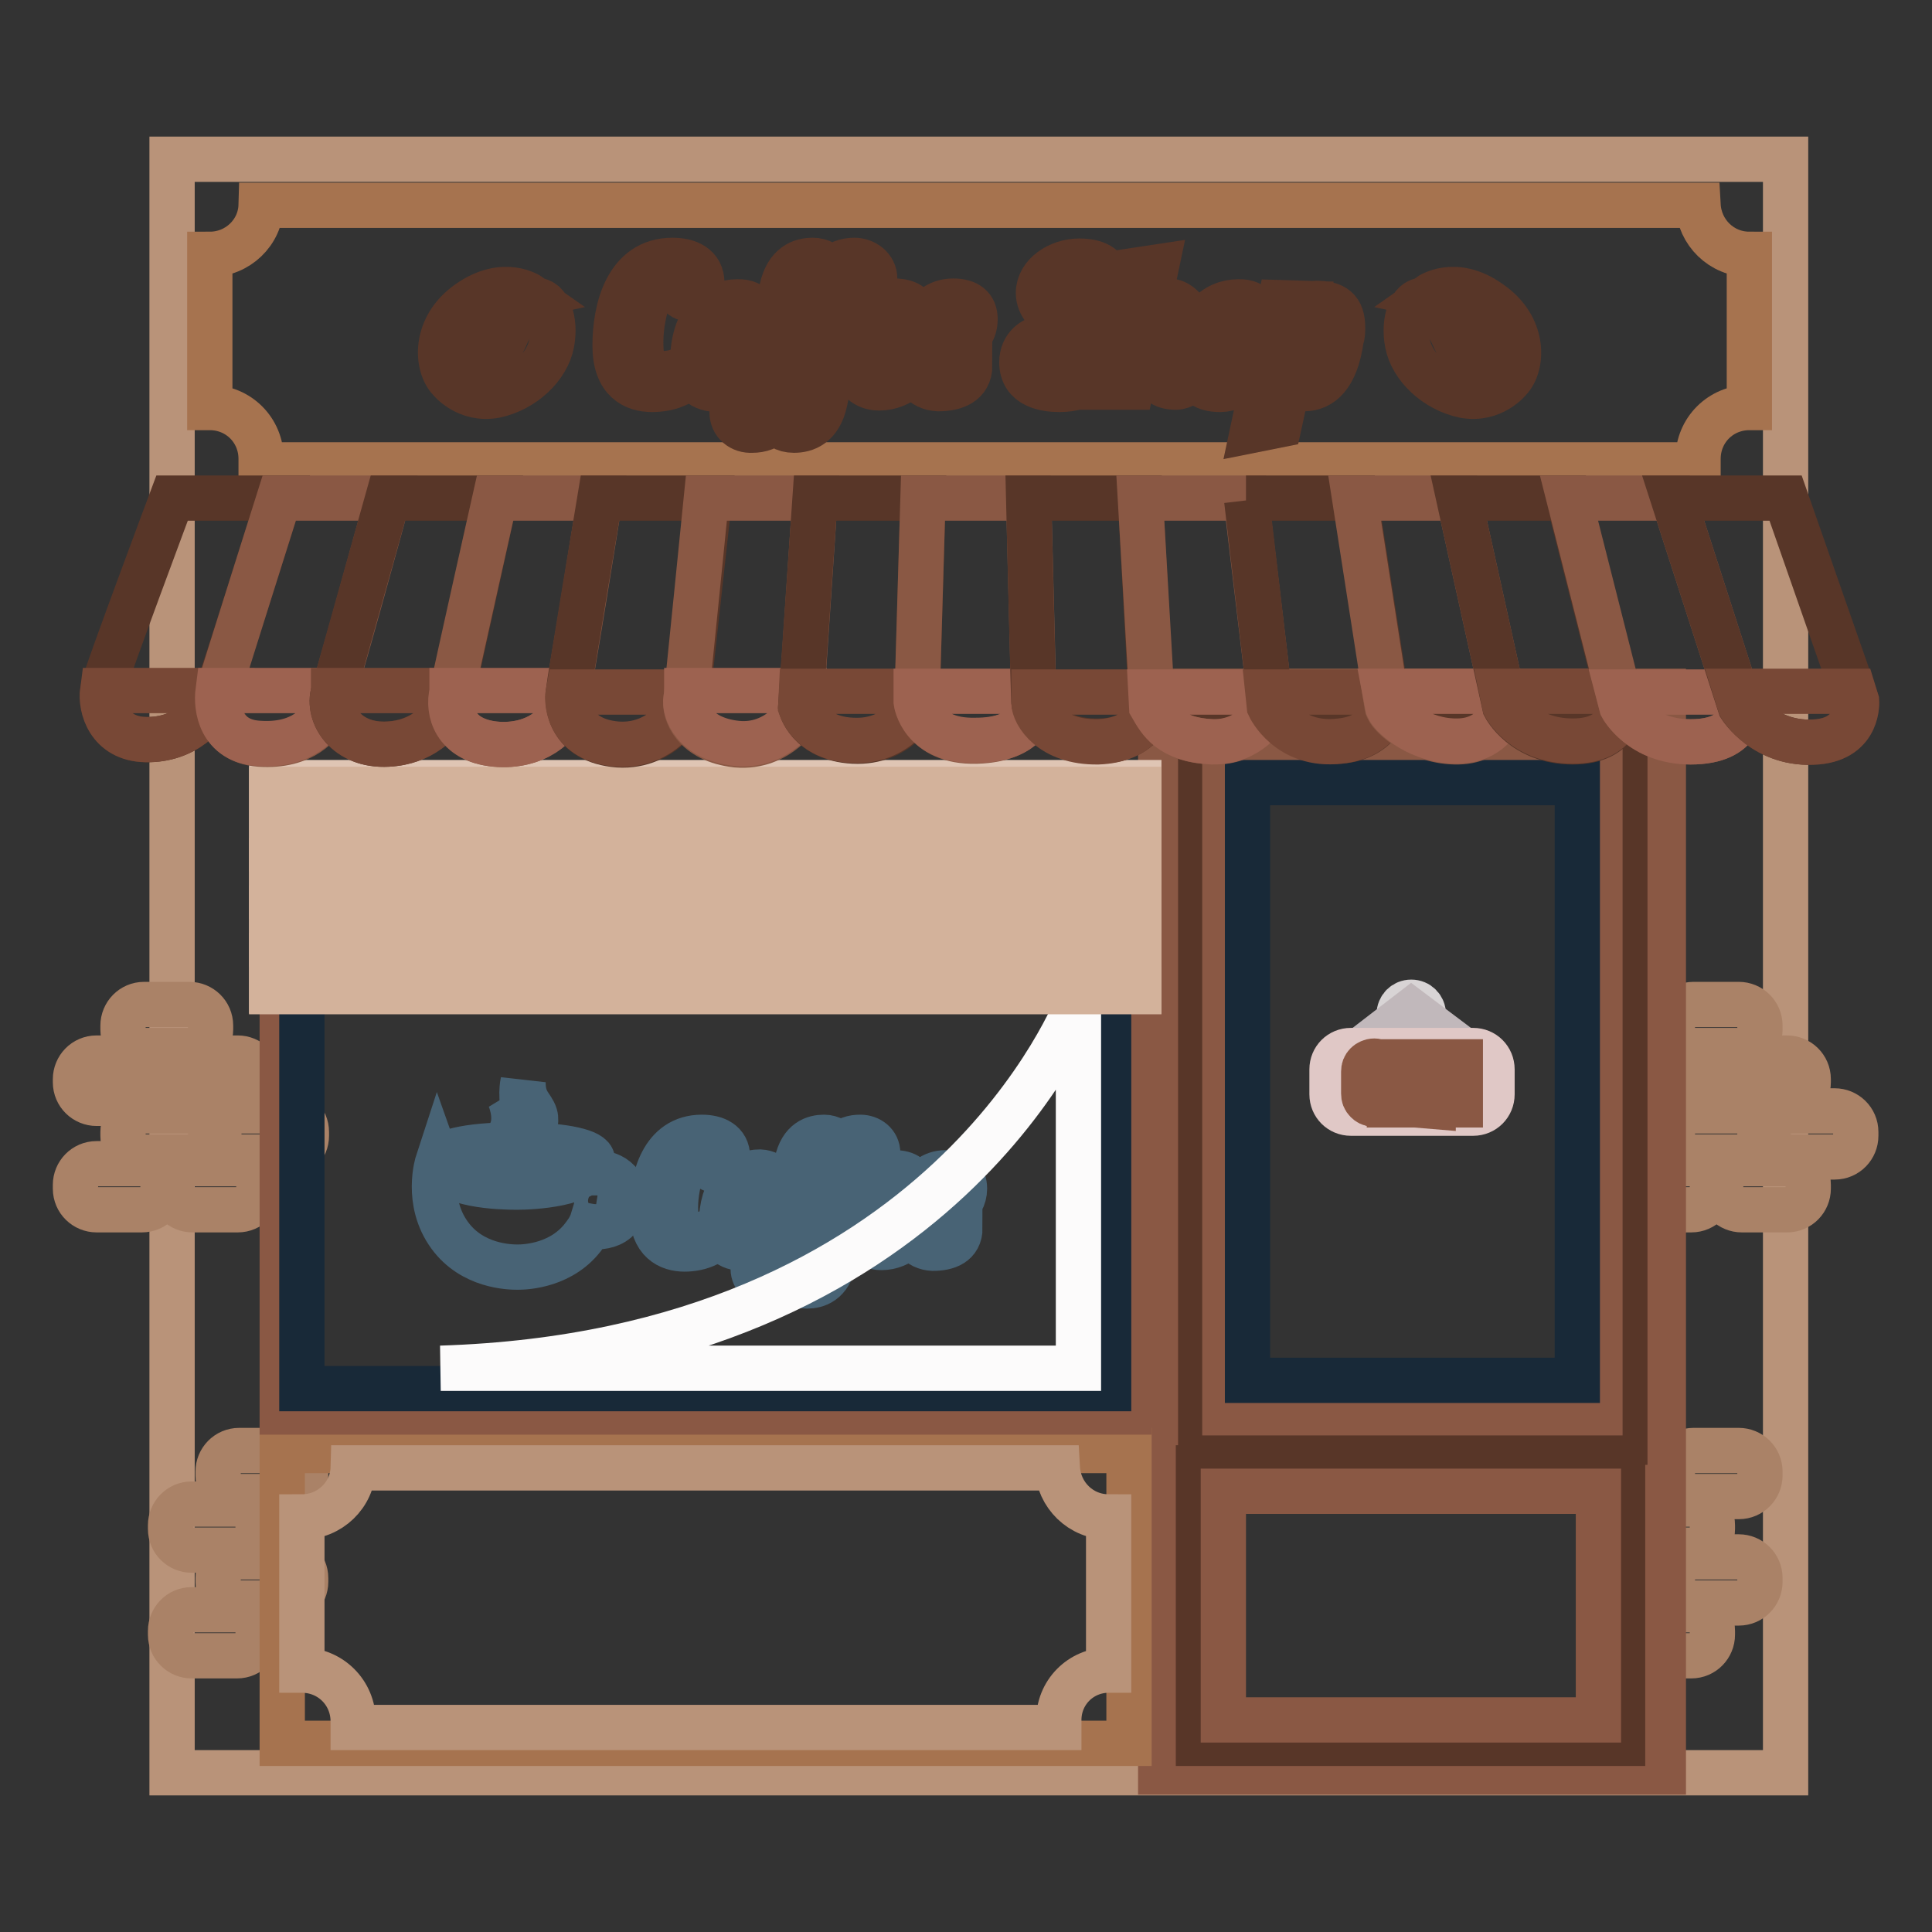<?xml version="1.0" encoding="utf-8"?>
<!-- Svg Vector Icons : http://www.onlinewebfonts.com/icon -->
<!DOCTYPE svg PUBLIC "-//W3C//DTD SVG 1.1//EN" "http://www.w3.org/Graphics/SVG/1.1/DTD/svg11.dtd">
<svg version="1.1" xmlns="http://www.w3.org/2000/svg" xmlns:xlink="http://www.w3.org/1999/xlink" x="0px" y="0px" viewBox="0 0 256 256" enable-background="new 0 0 256 256" xml:space="preserve">
<rect x="0" y="0" width="256" height="256" fill="#333333" stroke="none"/>
<g> <path stroke-width="6" fill-opacity="0" stroke="#b99379"  d="M22.8,21.1h213.8v213.8H22.8V21.1z"/> <path stroke-width="6" fill-opacity="0" stroke="#aa8267"  d="M228,143.4c0,1.6,1.3,2.8,2.8,2.8h6c1.6,0,2.8-1.3,2.8-2.8V143c0-1.6-1.3-2.8-2.8-2.8h-6 c-1.6,0-2.8,1.3-2.8,2.8V143.4z M234.3,150.5c0,1.6,1.3,2.8,2.8,2.8h6c1.6,0,2.8-1.3,2.8-2.8V150c0-1.6-1.3-2.8-2.8-2.8h-6 c-1.6,0-2.8,1.3-2.8,2.8V150.5z M221.6,150.5c0,1.6,1.3,2.8,2.8,2.8h6c1.6,0,2.8-1.3,2.8-2.8V150c0-1.6-1.3-2.8-2.8-2.8h-6 c-1.6,0-2.8,1.3-2.8,2.8L221.6,150.5L221.6,150.5z M228,157.5c0,1.6,1.3,2.8,2.8,2.8h6c1.6,0,2.8-1.3,2.8-2.8V157 c0-1.6-1.3-2.8-2.8-2.8h-6c-1.6,0-2.8,1.3-2.8,2.8V157.5z M215.3,157.5c0,1.6,1.3,2.8,2.8,2.8h6c1.6,0,2.8-1.3,2.8-2.8V157 c0-1.6-1.3-2.8-2.8-2.8h-6c-1.6,0-2.8,1.3-2.8,2.8V157.5z M215.3,143.4c0,1.6,1.3,2.8,2.8,2.8h6c1.6,0,2.8-1.3,2.8-2.8V143 c0-1.6-1.3-2.8-2.8-2.8h-6c-1.6,0-2.8,1.3-2.8,2.8V143.4z M221.6,136.4c0,1.6,1.3,2.8,2.8,2.8h6c1.6,0,2.8-1.3,2.8-2.8v-0.5 c0-1.6-1.3-2.8-2.8-2.8h-6c-1.6,0-2.8,1.3-2.8,2.8L221.6,136.4L221.6,136.4z"/> <path stroke-width="6" fill-opacity="0" stroke="#aa8267"  d="M221.6,209.6c0,1.6,1.3,2.8,2.8,2.8h6c1.6,0,2.8-1.3,2.8-2.8v-0.5c0-1.6-1.3-2.8-2.8-2.8h-6 c-1.6,0-2.8,1.3-2.8,2.8L221.6,209.6L221.6,209.6z M215.3,216.6c0,1.6,1.3,2.8,2.8,2.8h6c1.6,0,2.8-1.3,2.8-2.8v-0.5 c0-1.6-1.3-2.8-2.8-2.8h-6c-1.6,0-2.8,1.3-2.8,2.8V216.6z M215.3,202.6c0,1.6,1.3,2.8,2.8,2.8h6c1.6,0,2.8-1.3,2.8-2.8v-0.5 c0-1.6-1.3-2.8-2.8-2.8h-6c-1.6,0-2.8,1.3-2.8,2.8V202.6z M221.6,195.5c0,1.6,1.3,2.8,2.8,2.8h6c1.6,0,2.8-1.3,2.8-2.8v-0.5 c0-1.6-1.3-2.8-2.8-2.8h-6c-1.6,0-2.8,1.3-2.8,2.8L221.6,195.5L221.6,195.5z"/> <path stroke-width="6" fill-opacity="0" stroke="#aa8267"  d="M22.7,143.4c0,1.6,1.3,2.8,2.8,2.8h6c1.6,0,2.8-1.3,2.8-2.8V143c0-1.6-1.3-2.8-2.8-2.8h-6 c-1.6,0-2.8,1.3-2.8,2.8V143.4z M29,150.5c0,1.6,1.3,2.8,2.8,2.8h6c1.6,0,2.8-1.3,2.8-2.8V150c0-1.6-1.3-2.8-2.8-2.8h-6 c-1.6,0-2.8,1.3-2.8,2.8V150.5z M16.3,150.5c0,1.6,1.3,2.8,2.8,2.8h6c1.6,0,2.8-1.3,2.8-2.8V150c0-1.6-1.3-2.8-2.8-2.8h-6 c-1.6,0-2.8,1.3-2.8,2.8V150.5z M22.7,157.5c0,1.6,1.3,2.8,2.8,2.8h6c1.6,0,2.8-1.3,2.8-2.8V157c0-1.6-1.3-2.8-2.8-2.8h-6 c-1.6,0-2.8,1.3-2.8,2.8V157.5z M10,157.5c0,1.6,1.3,2.8,2.8,2.8h6c1.6,0,2.8-1.3,2.8-2.8V157c0-1.6-1.3-2.8-2.8-2.8h-6 c-1.6,0-2.8,1.3-2.8,2.8V157.5z M10,143.4c0,1.6,1.3,2.8,2.8,2.8h6c1.6,0,2.8-1.3,2.8-2.8V143c0-1.6-1.3-2.8-2.8-2.8h-6 c-1.6,0-2.8,1.3-2.8,2.8V143.4z M16.3,136.4c0,1.6,1.3,2.8,2.8,2.8h6c1.6,0,2.8-1.3,2.8-2.8v-0.5c0-1.6-1.3-2.8-2.8-2.8h-6 c-1.6,0-2.8,1.3-2.8,2.8V136.4z"/> <path stroke-width="6" fill-opacity="0" stroke="#aa8267"  d="M28.9,209.6c0,1.6,1.3,2.8,2.8,2.8h6c1.6,0,2.8-1.3,2.8-2.8v-0.5c0-1.6-1.3-2.8-2.8-2.8h-6 c-1.6,0-2.8,1.3-2.8,2.8V209.6z M22.6,216.6c0,1.6,1.3,2.8,2.8,2.8h6c1.6,0,2.8-1.3,2.8-2.8v-0.5c0-1.6-1.3-2.8-2.8-2.8h-6 c-1.6,0-2.8,1.3-2.8,2.8V216.6z M22.6,202.6c0,1.6,1.3,2.8,2.8,2.8h6c1.6,0,2.8-1.3,2.8-2.8v-0.5c0-1.6-1.3-2.8-2.8-2.8h-6 c-1.6,0-2.8,1.3-2.8,2.8V202.6z M28.9,195.5c0,1.6,1.3,2.8,2.8,2.8h6c1.6,0,2.8-1.3,2.8-2.8v-0.5c0-1.6-1.3-2.8-2.8-2.8h-6 c-1.6,0-2.8,1.3-2.8,2.8V195.5z"/> <path stroke-width="6" fill-opacity="0" stroke="#a6734f"  d="M231.8,54V33.7c-3.7,0-6.6-2.9-6.8-6.5H34.6c-0.1,3.6-3.1,6.5-6.8,6.5V54c3.8,0,6.8,3,6.8,6.8 c0,0.3,0,0.5,0,0.8H225c0-0.2,0-0.5,0-0.8C225,57,228,54,231.8,54z"/> <path stroke-width="6" fill-opacity="0" stroke="#583628"  d="M200,50.3c0,0-2.2,2.8-6,2.1c-3.8-0.8-6.9-3.8-7.5-6.9s0.5-5.8,2.1-5.7c1.6,0,2.8,2.1,4.3,5.4 c1.5,3.2,5.9,4.3,5.9,4.3s-1.9-1.2-2.7-2.9c-0.8-1.7-3-6.6-6.7-7.4c0,0,3.4-2.4,8,0.9C202.1,43.3,201.8,48.4,200,50.3z M59.6,50.3 c0,0,2.2,2.8,6,2.1c3.8-0.8,6.9-3.8,7.5-6.9c0.6-3.1-0.5-5.8-2.1-5.7c-1.6,0-2.8,2.1-4.3,5.4c-1.5,3.2-5.9,4.3-5.9,4.3 s1.9-1.2,2.7-2.9c0.8-1.7,3-6.6,6.7-7.4c0,0-3.4-2.4-8.1,0.9C57.5,43.3,57.8,48.4,59.6,50.3z M92.7,47.6c-1.2,3.3-4.2,4-6.3,4 c-2.3,0-4.9-1.1-4.9-5.8c0-4.9,1.6-11.3,7.6-11.3c2.1,0,3.9,0.8,3.9,3c0,1.2-0.4,2.1-1.6,2.1c-0.4,0-0.9-0.1-1.3-0.6 c0.6-0.2,1-1.3,1-1.9c0-0.4-0.1-1.6-1.6-1.6c-2.8,0-4.6,5.7-4.6,9.8c0,3,0.5,4.2,3,4.2c1.7,0,3.4-0.7,4.2-2.2L92.7,47.6z"/> <path stroke-width="6" fill-opacity="0" stroke="#583628"  d="M100.6,43.2c0.2,0.2,0.3,0.2,0.6,0.2c1.1,0,1.5-0.8,2.4-1.1l0.1,0.5c-0.7,0.9-1.9,1.6-3.2,2 c-0.4,4.6-2.9,6.8-5.2,6.8c-2.4,0-3.5-1-3.5-3.7c0-5.5,2.8-7.9,5.9-7.9C100,39.9,100.6,41.6,100.6,43.2z M98.9,45 c-0.6,0-0.9-0.5-0.9-1c0-0.6,0.4-1.4,1-1.6c-0.1-0.8-0.3-1.2-0.9-1.2c-2.1,0-3,4.6-3,6.4c0,1.4,0.6,1.7,1.5,1.7 C97.8,49.4,98.6,47.2,98.9,45z"/> <path stroke-width="6" fill-opacity="0" stroke="#583628"  d="M97,54.6c0-2.1,1.7-2.7,3.9-3.4l2.7-12.9c0.7-3.2,2.6-3.8,4.1-3.8c1,0,2,0.5,2.4,1.4 c0.9-1.1,2.1-1.4,3.1-1.4c1.4,0,2.7,1,2.7,2.4c0,0.4,0,0.6-0.1,0.9h-1.1c0-0.2,0-0.4,0-0.6c0-0.5-0.4-0.8-0.9-0.8 c-0.5,0-1.2,0.3-1.5,1.8l-0.4,1.9h2.2L114,41h-2.2l-2.5,12.2c-0.7,3.2-2.6,3.8-4.1,3.8c-1.3,0-2.1-0.6-2.4-1.4 c-0.9,1.1-2.1,1.4-3.1,1.4C98.2,57.1,97,56.1,97,54.6L97,54.6z M99.2,55.1c0.5,0,1.1-0.4,1.3-1.7l0.3-1.3c-1.4,0.5-2.5,1.1-2.5,2.3 C98.3,54.6,98.7,55.1,99.2,55.1z M104.6,55.1c0.4,0,1-0.4,1.3-1.7l0.5-2.6l-2.3,0.4c-0.5,2.6-0.7,3.1-0.9,3.5 C103.5,55,104,55.1,104.6,55.1z M104.2,50.6l2.3-0.4l1.9-9.2h-2.2L104.2,50.6z M108.4,36.5c-0.5,0-1.2,0.3-1.5,1.8l-0.4,1.9h2.2 l0.4-1.8c0.1-0.4,0.2-0.7,0.2-1.1C109.3,36.7,108.8,36.5,108.4,36.5z"/> <path stroke-width="6" fill-opacity="0" stroke="#583628"  d="M118.1,49.8c1.1,0,3-1.3,3.8-3h1c-1.3,2.3-3.5,4.6-6.4,4.6c-2.2,0-3.3-1.6-3.3-3.6c0-2.9,1.2-7.9,5.3-7.9 c1.9,0,2.9,0.8,2.9,2.4c0,2.8-3,4.3-5.1,4.6c0,0.4-0.1,0.7-0.1,1C116.2,49.3,117.2,49.8,118.1,49.8z M119.3,41.1 c-1.3,0-2.3,2.5-2.8,4.7c2.1,0,3.5-1.8,3.6-3.4C120.1,41.9,120,41.1,119.3,41.1z"/> <path stroke-width="6" fill-opacity="0" stroke="#583628"  d="M121,47.8c0-2.9,1.2-7.9,5.3-7.9c1.9,0,2.9,0.8,2.9,2.4c0,2.8-3,4.3-5.1,4.6c0,0.4-0.1,0.7-0.1,1 c0,1.5,0.8,1.9,1.6,1.9c1.1,0,2-0.6,2.9-1.4c0,2.4-2,3.1-4.2,3.1C122.2,51.4,121,49.8,121,47.8z M127.1,41.1 c-1.3,0-2.3,2.5-2.8,4.7c2.1,0,3.5-1.8,3.6-3.4C127.9,41.9,127.8,41.1,127.1,41.1z M145,39.5c-0.4,0-0.7-0.2-1-0.5 c0.6-0.4,1-1.2,1-1.9c0-0.8-0.5-1.5-1.6-1.5c-1.3,0-2.1,0.7-2.1,2c0,3.5,5.1,3.8,5.1,8.8c0,3.2-2.4,5.2-6,5.2c-1.8,0-5-0.4-5-3.6 c0-2.1,1.6-3.3,3.3-3.3c1,0,1.6,0.3,1.8,1.1c-1.8,0.2-2.7,0.9-2.7,2.5c0,1.5,1.2,2.2,2.2,2.2c1.8,0,2.5-1.6,2.5-3.2 c0-4.3-4.9-5.2-4.9-8.5c0-2.4,2.7-4.2,5.4-4.2c1.2,0,3.8,0.2,3.8,2.7C146.9,38.5,146.2,39.5,145,39.5L145,39.5z M156.4,47.8 c-0.1,0.3-0.1,0.5-0.1,0.7c0,0.5,0.3,0.8,1.1,0.8c0.9,0,2.1-1.3,3-2h0.8c-1,1-3.6,4-5.4,4c-1.7,0-2.8-0.8-2.8-2.5 c0-0.4,0-0.7,0.2-1.1l0.9-4.1c0-0.2,0.1-0.4,0.1-0.6c0-0.8-0.4-1.3-1-1.3c-0.5,0-0.9,0.2-1.4,0.5l-1.9,9.1h-3.3l3.3-15.4l3.3-0.5 l-1.2,5.7c0.9-0.6,2-1.2,2.9-1.2c1.2,0,2.6,1.3,2.6,2.8c0,0.2,0,0.4,0,0.5L156.4,47.8L156.4,47.8z"/> <path stroke-width="6" fill-opacity="0" stroke="#583628"  d="M167,43.2c0.2,0.2,0.3,0.2,0.6,0.2c1.1,0,1.5-0.8,2.4-1.1l0.1,0.5c-0.7,0.9-1.9,1.6-3.2,2 c-0.4,4.6-2.9,6.8-5.2,6.8c-2.4,0-3.5-1-3.5-3.7c0-5.5,2.8-7.9,5.9-7.9C166.4,39.9,167,41.6,167,43.2z M165.3,45c-0.6,0-1-0.5-1-1 c0-0.6,0.4-1.4,1-1.6c-0.1-0.8-0.3-1.2-0.9-1.2c-2.1,0-3,4.6-3,6.4c0,1.4,0.6,1.7,1.5,1.7C164.2,49.4,165,47.2,165.3,45z"/> <path stroke-width="6" fill-opacity="0" stroke="#583628"  d="M172.9,40.2l-0.1,0.4c0.5-0.3,1-0.4,1.6-0.4c2.4,0,3.5,0.8,3.5,3.2c0,0.5,0,1-0.2,1.6 c-0.7,4.9-2.7,6.5-4.9,6.5c-0.8,0-1.4-0.3-2.1-0.7l-1.2,5.5L166,57l3.6-16.9L172.9,40.2z M174.8,45.2c0.2-1,0.3-1.7,0.3-2.3 c0-1.4-0.5-1.6-1.3-1.6c-0.4,0-0.9,0.2-1.3,0.5l-1.6,7.6c0.5,0.4,1.1,0.4,1.5,0.4C173.5,49.7,174,48.8,174.8,45.2L174.8,45.2z"/> <path stroke-width="6" fill-opacity="0" stroke="#8a5844"  d="M153.8,91.6h66.6v143.2h-66.6V91.6z"/> <path stroke-width="6" fill-opacity="0" stroke="#583628"  d="M159.1,95.5h56.2v95.6h-56.2V95.5z"/> <path stroke-width="6" fill-opacity="0" stroke="#8a5844"  d="M162.3,99.5H212v87.7h-49.7V99.5z"/> <path stroke-width="6" fill-opacity="0" stroke="#182938"  d="M165.3,103.7H209v79.2h-43.7V103.7z"/> <path stroke-width="6" fill-opacity="0" stroke="#583628"  d="M158.9,194.5H215V231h-56.2V194.5z"/> <path stroke-width="6" fill-opacity="0" stroke="#8a5844"  d="M162.1,197.6h49.7v30.3h-49.7V197.6z"/> <path stroke-width="6" fill-opacity="0" stroke="#d8d4d5"  d="M185.4,134.4c0,0.9,0.7,1.6,1.6,1.6c0.9,0,1.6-0.7,1.6-1.6s-0.7-1.6-1.6-1.6 C186.1,132.8,185.4,133.5,185.4,134.4z"/> <path stroke-width="6" fill-opacity="0" stroke="#c1b8bb"  d="M194.4,140.2l-7.5-5.7l-7.1,5.5l-0.2-0.3l7.4-5.7l7.7,5.8L194.4,140.2z"/> <path stroke-width="6" fill-opacity="0" stroke="#e0c8c6"  d="M197.7,145c0,1.4-1.1,2.5-2.5,2.5H179c-1.4,0-2.5-1.1-2.5-2.5v-3.3c0-1.4,1.1-2.5,2.5-2.5h16.2 c1.4,0,2.5,1.1,2.5,2.5V145z"/> <path stroke-width="6" fill-opacity="0" stroke="#8a5844"  d="M182.1,140.6c0.4,0,0.7,0.2,0.9,0.4c0.3,0.3,0.4,0.6,0.4,0.9v3.1c0,0.4-0.2,0.7-0.4,0.9 c-0.3,0.3-0.6,0.4-1,0.4c-0.4,0-0.7-0.2-0.9-0.4c-0.3-0.3-0.4-0.6-0.4-1V142c0-0.4,0.1-0.7,0.4-1 C181.3,140.8,181.7,140.6,182.1,140.6L182.1,140.6z M182.5,142c0-0.2,0-0.3-0.2-0.3c-0.1-0.1-0.2-0.2-0.3-0.2c-0.2,0-0.3,0-0.3,0.2 c-0.1,0.1-0.2,0.2-0.2,0.3v3.1c0,0.2,0,0.3,0.2,0.3c0.1,0.1,0.2,0.2,0.3,0.2c0.2,0,0.3,0,0.3-0.2c0.1-0.1,0.2-0.2,0.2-0.3V142z  M185.5,140.7c0.4,0,0.8,0.1,1,0.4c0.2,0.3,0.3,0.6,0.3,1v0.8c0,0.4-0.1,0.7-0.4,1s-0.6,0.4-0.9,0.4H185v2.1h-0.9v-5.7L185.5,140.7 L185.5,140.7z M186,142.1c0-0.2,0-0.3-0.2-0.3c-0.1-0.1-0.2-0.2-0.3-0.2H185v1.8h0.5c0.2,0,0.3,0,0.3-0.2c0.1-0.1,0.2-0.2,0.2-0.3 V142.1L186,142.1z M187.5,146.4v-5.7h2.4v0.9h-1.6v1.6h1.1v0.9h-1.1v1.6h1.6v0.9L187.5,146.4L187.5,146.4z M191.5,140.7l1.1,3.8 v-3.8h0.9v5.7h-0.9l-1.2-3.6v3.6h-0.9v-5.7H191.5z"/> <path stroke-width="6" fill-opacity="0" stroke="#a6734f"  d="M37.4,192.2h112.2V231H37.4V192.2z"/> <path stroke-width="6" fill-opacity="0" stroke="#b99379"  d="M146.9,221.3V201c-3.7,0-6.6-2.9-6.8-6.5H46.8c-0.1,3.6-3.1,6.5-6.8,6.5v20.3c3.8,0,6.8,3,6.8,6.8 c0,0.3,0,0.5,0,0.8h93.5c0-0.2,0-0.5,0-0.8C140.2,224.3,143.2,221.3,146.9,221.3z"/> <path stroke-width="6" fill-opacity="0" stroke="#8a5844"  d="M37.4,104.6h112.2v82.5H37.4V104.6z"/> <path stroke-width="6" fill-opacity="0" stroke="#182938"  d="M40,107.8h106.9V184H40V107.8z"/> <path stroke-width="6" fill-opacity="0" stroke="#486375"  d="M79.2,155.4c-0.2-1-0.3-1.6-0.3-1.6c-1,3.2-8.5,3.5-10.4,3.5c-2.3,0-9.4-0.2-10.5-3.3c0,0-1.7,5.2,1.6,9.7 c3,4.1,7.9,4.2,9,4.2c1.1,0,6-0.2,8.9-4.3c0.3-0.4,0.5-0.7,0.7-1.1c0,0,4.5,0.8,4.6-3.6C82.7,155.4,79.2,155.4,79.2,155.4z  M80.9,159.4c0,0-0.2,1.7-2.1,1.4c0.4-1.3,0.5-2.4,0.5-3.5C81.2,157.5,80.9,159.4,80.9,159.4z"/> <path stroke-width="6" fill-opacity="0" stroke="#486375"  d="M78.5,153.7c0,0.9-3.4,3.1-10.1,3.1c-6.8,0-10.1-2.2-10.1-3.1c0-0.9,3.2-2,10.1-2 C75.2,151.7,78.5,152.7,78.5,153.7L78.5,153.7z"/> <path stroke-width="6" fill-opacity="0" stroke="#486375"  d="M69.3,152.3c0,0,2.1-2.8,1.6-4.5c-0.4-1.3-1.6-1.7-1.6-4.4c0,0-0.5,2.2,0.4,4.5 C70.5,149.9,69.3,152.3,69.3,152.3L69.3,152.3z"/> <path stroke-width="6" fill-opacity="0" stroke="#486375"  d="M67.5,145.4c0,0,2.1,2.7,1.6,4.5c-0.4,1.3-1.6,1.7-1.6,4.4c0,0-0.5-2.2,0.3-4.5 C68.6,147.8,67.5,145.4,67.5,145.4L67.5,145.4z"/> <path stroke-width="6" fill-opacity="0" stroke="#486375"  d="M96.2,162c-1,2.8-3.6,3.5-5.5,3.5c-2,0-4.3-1-4.3-5c0-4.3,1.4-9.8,6.6-9.8c1.8,0,3.4,0.7,3.4,2.6 c0,1-0.4,1.8-1.4,1.8c-0.3,0-0.8-0.1-1.1-0.5c0.5-0.2,0.9-1.1,0.9-1.6c0-0.3-0.1-1.4-1.4-1.4c-2.4,0-3.9,5-3.9,8.4 c0,2.5,0.5,3.6,2.6,3.6c1.5,0,2.9-0.6,3.6-1.9L96.2,162z"/> <path stroke-width="6" fill-opacity="0" stroke="#486375"  d="M103,158.2c0.1,0.1,0.3,0.2,0.6,0.2c0.9,0,1.3-0.7,2.1-0.9l0.1,0.4c-0.6,0.8-1.6,1.4-2.8,1.7 c-0.4,3.9-2.5,5.8-4.4,5.8c-2.1,0-3-0.9-3-3.2c0-4.8,2.4-6.9,5.1-6.9C102.5,155.4,103,156.8,103,158.2L103,158.2z M101.5,159.8 c-0.6,0-0.8-0.4-0.8-0.9c0-0.6,0.3-1.2,0.9-1.4c-0.1-0.6-0.3-1-0.8-1c-1.8,0-2.6,4-2.6,5.5c0,1.2,0.5,1.5,1.3,1.5 C100.6,163.6,101.3,161.7,101.5,159.8z"/> <path stroke-width="6" fill-opacity="0" stroke="#486375"  d="M99.8,168.1c0-1.8,1.5-2.4,3.4-2.9l2.4-11.2c0.6-2.8,2.3-3.3,3.6-3.3c0.9,0,1.7,0.5,2.1,1.2 c0.8-1,1.8-1.2,2.7-1.2c1.2,0,2.3,0.8,2.3,2.1c0,0.3,0,0.6-0.1,0.8h-0.9c0-0.2,0-0.3,0-0.5c0-0.5-0.3-0.6-0.8-0.6 c-0.4,0-1,0.2-1.3,1.6l-0.3,1.6h1.9l-0.2,0.8h-1.9l-2.2,10.6c-0.6,2.8-2.3,3.3-3.6,3.3c-1.1,0-1.8-0.5-2.1-1.2 c-0.8,1-1.8,1.2-2.7,1.2C100.9,170.2,99.8,169.4,99.8,168.1L99.8,168.1z M101.8,168.5c0.4,0,0.9-0.4,1.1-1.5l0.2-1.1 c-1.2,0.4-2.2,0.9-2.2,2C101,168.1,101.4,168.5,101.8,168.5z M106.4,168.5c0.4,0,0.9-0.4,1.1-1.5l0.5-2.2l-2,0.4 c-0.5,2.2-0.6,2.7-0.8,3C105.5,168.4,106,168.5,106.4,168.5L106.4,168.5z M106.1,164.6l2-0.3l1.7-7.9h-1.9L106.1,164.6z  M109.7,152.4c-0.4,0-1,0.2-1.3,1.6l-0.3,1.6h1.9l0.3-1.6c0.1-0.3,0.2-0.6,0.2-1C110.5,152.7,110.1,152.4,109.7,152.4z"/> <path stroke-width="6" fill-opacity="0" stroke="#486375"  d="M118.1,163.9c0.9,0,2.6-1.1,3.3-2.6h0.9c-1.1,2-3,4-5.5,4c-1.9,0-2.9-1.4-2.9-3.1c0-2.5,1.1-6.8,4.6-6.8 c1.6,0,2.5,0.6,2.5,2.1c0,2.4-2.5,3.8-4.4,4c0,0.3-0.1,0.6-0.1,0.8C116.5,163.6,117.4,163.9,118.1,163.9z M119.2,156.4 c-1.1,0-2,2.2-2.4,4.1c1.8,0,3.1-1.6,3.1-3C119.9,157.1,119.7,156.4,119.2,156.4z"/> <path stroke-width="6" fill-opacity="0" stroke="#486375"  d="M120.7,162.2c0-2.5,1.1-6.8,4.6-6.8c1.6,0,2.5,0.6,2.5,2.1c0,2.4-2.5,3.8-4.4,4c0,0.3-0.1,0.6-0.1,0.8 c0,1.3,0.6,1.7,1.4,1.7c0.9,0,1.7-0.5,2.5-1.3c0,2.1-1.7,2.7-3.6,2.7C121.7,165.3,120.7,163.9,120.7,162.2z M125.9,156.4 c-1.1,0-2,2.2-2.4,4.1c1.8,0,3.1-1.6,3.1-3C126.6,157.1,126.5,156.4,125.9,156.4z"/> <path stroke-width="6" fill-opacity="0" stroke="#fcfbfb"  d="M58.4,181.3h84.5v-48.5C142.8,132.8,125.6,179.2,58.4,181.3z"/> <path stroke-width="6" fill-opacity="0" stroke="#dfc5b4"  d="M36,103.7h114.9v27.6H36V103.7z"/> <path stroke-width="6" fill-opacity="0" stroke="#d3b29b"  d="M36,129.8h114.9v1.6H36V129.8z M36,126.6h114.9v1.6H36V126.6z"/> <path stroke-width="6" fill-opacity="0" stroke="#d3b29b"  d="M36,123.5h114.9v1.6H36V123.5z M36,120.3h114.9v1.6H36V120.3z"/> <path stroke-width="6" fill-opacity="0" stroke="#d3b29b"  d="M36,117.2h114.9v1.6H36V117.2z M36,114h114.9v1.6H36V114z"/> <path stroke-width="6" fill-opacity="0" stroke="#d3b29b"  d="M36,110.9h114.9v1.6H36V110.9z M36,107.8h114.9v1.6H36V107.8z M36,104.6h114.9v1.6H36V104.6z"/> <path stroke-width="6" fill-opacity="0" stroke="#583628"  d="M22.8,66c0,0-8.6,23-9.1,25c-0.5,1.9,0.3,6.9,5.6,7c5.3,0.1,8.3-3.4,9.3-5.9c1-2.5,8.4-26.1,8.4-26.1 L22.8,66z"/> <path stroke-width="6" fill-opacity="0" stroke="#784836"  d="M28.9,91.5H13.6c-0.3,2.2,0.8,6.4,5.7,6.5c5.3,0.1,8.3-3.4,9.3-5.9C28.7,91.9,28.8,91.7,28.9,91.5 L28.9,91.5z"/> <path stroke-width="6" fill-opacity="0" stroke="#8a5844"  d="M37,66h14.4c0,0-7.2,26.4-8,28.2c-0.8,1.7-3.2,4.8-9,4.4c-5.7-0.4-5.8-5.9-5.2-7.8C29.8,88.8,37,66,37,66 L37,66z"/> <path stroke-width="6" fill-opacity="0" stroke="#9d6250"  d="M28.9,91.5c-0.3,2.3,0.3,6.7,5.4,7c5.8,0.4,8.2-2.7,9-4.4c0.1-0.3,0.4-1.1,0.8-2.2l0.1-0.4H28.9L28.9,91.5z "/> <path stroke-width="6" fill-opacity="0" stroke="#583628"  d="M51.4,66h14.2c0,0-5.9,27-6.1,27.6c-0.2,0.6-2.6,4.7-8.1,5c-5.5,0.3-8.1-3.9-7.2-6.9 C45.4,87.4,51.4,66,51.4,66z"/> <path stroke-width="6" fill-opacity="0" stroke="#784836"  d="M59.9,91.5H44.2c0,0.1,0,0.1,0,0.2c-0.9,3,1.7,7.2,7.2,6.9c4.6-0.2,7-3.1,7.8-4.4L59.9,91.5L59.9,91.5z"/> <path stroke-width="6" fill-opacity="0" stroke="#8a5844"  d="M65.6,66h13.9c0,0-4,25.2-4.6,27.6c-0.6,2.4-3.9,5.5-9.3,5c-5.4-0.5-6.2-4.4-5.7-6.9 C60.5,88.7,65.6,66,65.6,66z"/> <path stroke-width="6" fill-opacity="0" stroke="#9d6250"  d="M75.2,91.5H59.9c0,0.1,0,0.1,0,0.2c-0.6,2.5,0.3,6.3,5.7,6.9c5.4,0.5,8.7-2.6,9.3-5c0.1-0.3,0.2-1,0.4-1.9 V91.5z"/> <path stroke-width="6" fill-opacity="0" stroke="#583628"  d="M79.5,66H94l-3,27.3c0,0-2.8,5.8-9.1,5.4c-6.3-0.5-6.8-5.2-6.6-6.9C75.5,90,79.5,66,79.5,66z"/> <path stroke-width="6" fill-opacity="0" stroke="#784836"  d="M81.8,98.6c6,0.4,8.7-4.7,9.1-5.3v-1.6H75.3C75,93.3,75.5,98.1,81.8,98.6z"/> <path stroke-width="6" fill-opacity="0" stroke="#8a5844"  d="M93.6,66H108l-1.9,28.3c0,0-2.8,4.9-8.5,4.4c-5.6-0.6-7-4.3-6.7-6C91.1,90.9,93.6,66,93.6,66z"/> <path stroke-width="6" fill-opacity="0" stroke="#9d6250"  d="M91,91.6c0,0.5-0.1,0.8-0.1,0.9c-0.3,1.7,1.1,5.4,6.7,6c5.6,0.6,8.5-4.4,8.5-4.4l0.2-2.6H91z"/> <path stroke-width="6" fill-opacity="0" stroke="#583628"  d="M108,66h14.3l-0.8,27.6c0,0-2.4,4.9-8.4,4.6c-6-0.3-7-4.6-7-4.6L108,66z"/> <path stroke-width="6" fill-opacity="0" stroke="#784836"  d="M121.5,91.6h-15.3l-0.1,2.1c0.3,0.8,1.7,4.2,6.9,4.4c6,0.3,8.4-4.6,8.4-4.6V91.6z"/> <path stroke-width="6" fill-opacity="0" stroke="#8a5844"  d="M122.3,66h14l0.7,27.6c0,0-0.4,4.4-7.6,4.6c-7.2,0.2-7.9-5.1-7.9-5.1L122.3,66z"/> <path stroke-width="6" fill-opacity="0" stroke="#9d6250"  d="M136.9,93.9l-0.2-2.3h-15.3l0,1.4c0,0,0.7,5.3,7.9,5.1C135.4,98.1,136.7,95,136.9,93.9z"/> <path stroke-width="6" fill-opacity="0" stroke="#583628"  d="M136.3,66h14.8l1.5,27.6c0,0-0.9,4.6-7.1,4.6c-6.2,0.1-8.4-3.9-8.5-5.2C136.9,91.6,136.3,66,136.3,66z"/> <path stroke-width="6" fill-opacity="0" stroke="#784836"  d="M152.6,93.7l0-1.1l0-0.9H137c0,0.7,0,1.2,0,1.4c0,1.4,2.2,5.3,8.5,5.2C151.1,98.1,152.4,94.5,152.6,93.7 L152.6,93.7z"/> <path stroke-width="6" fill-opacity="0" stroke="#8a5844"  d="M151.1,66h14l3.3,27.6c0,0-2.1,4.9-7.7,4.7c-5.6-0.2-6.8-2.7-8-4.7L151.1,66L151.1,66z"/> <path stroke-width="6" fill-opacity="0" stroke="#9d6250"  d="M168.2,93.8l-0.1-2.1h-15.6l0.1,1.9c1.1,1.9,2.4,4.4,8,4.7C165.5,98.4,167.8,94.7,168.2,93.8L168.2,93.8z" /> <path stroke-width="6" fill-opacity="0" stroke="#583628"  d="M165.1,66h14.5l4.3,27.6c0,0-1,4.1-6.2,4.6c-6.7,0.7-9.3-4.6-9.3-4.6l-3.2-27.3"/> <path stroke-width="6" fill-opacity="0" stroke="#784836"  d="M183.8,93.6l-0.3-1.9h-15.5l0.2,1.9c0,0,2.5,5.4,9.3,4.6C182.9,97.7,183.8,93.6,183.8,93.6z"/> <path stroke-width="6" fill-opacity="0" stroke="#8a5844"  d="M179.5,66h13.8l6.1,27.6c0,0-1,4.6-6.2,4.7c-5.2,0.1-9.2-3.5-9.4-4.7L179.5,66z"/> <path stroke-width="6" fill-opacity="0" stroke="#9d6250"  d="M199,91.6h-15.5l0.4,2.1c0.6,1.4,4.4,4.6,9.3,4.5c5.2-0.1,6.2-4.7,6.2-4.7L199,91.6L199,91.6z"/> <path stroke-width="6" fill-opacity="0" stroke="#583628"  d="M193.3,66h14.5l7,27.6c0,0,0,4.7-6.4,4.7c-6.6,0-9-4.7-9-4.7L193.3,66z"/> <path stroke-width="6" fill-opacity="0" stroke="#784836"  d="M214.4,91.6H199l0.4,1.9c0,0,2.4,4.7,9,4.7c6.4,0,6.4-4.7,6.4-4.7L214.4,91.6z"/> <path stroke-width="6" fill-opacity="0" stroke="#8a5844"  d="M207.9,66h13.8l8.9,27.6c0,0,0.6,4.7-6.6,4.7c-6.6,0-9.1-4.7-9.1-4.7L207.9,66L207.9,66z"/> <path stroke-width="6" fill-opacity="0" stroke="#9d6250"  d="M230.6,93.6l-0.6-1.9h-15.6l0.5,1.9c0,0,2.5,4.7,9.1,4.7C231.2,98.3,230.6,93.6,230.6,93.6z"/> <path stroke-width="6" fill-opacity="0" stroke="#583628"  d="M221.7,66h14.9l9.4,26.9c0,0,0.3,4.9-5.2,5.4c-6.9,0.6-10.2-4.7-10.2-4.7L221.7,66z"/> <path stroke-width="6" fill-opacity="0" stroke="#784836"  d="M240.8,98.3c5.6-0.5,5.2-5.4,5.2-5.4l-0.4-1.3H230l0.6,1.9C230.6,93.6,233.8,98.9,240.8,98.3L240.8,98.3z" /></g>
</svg>